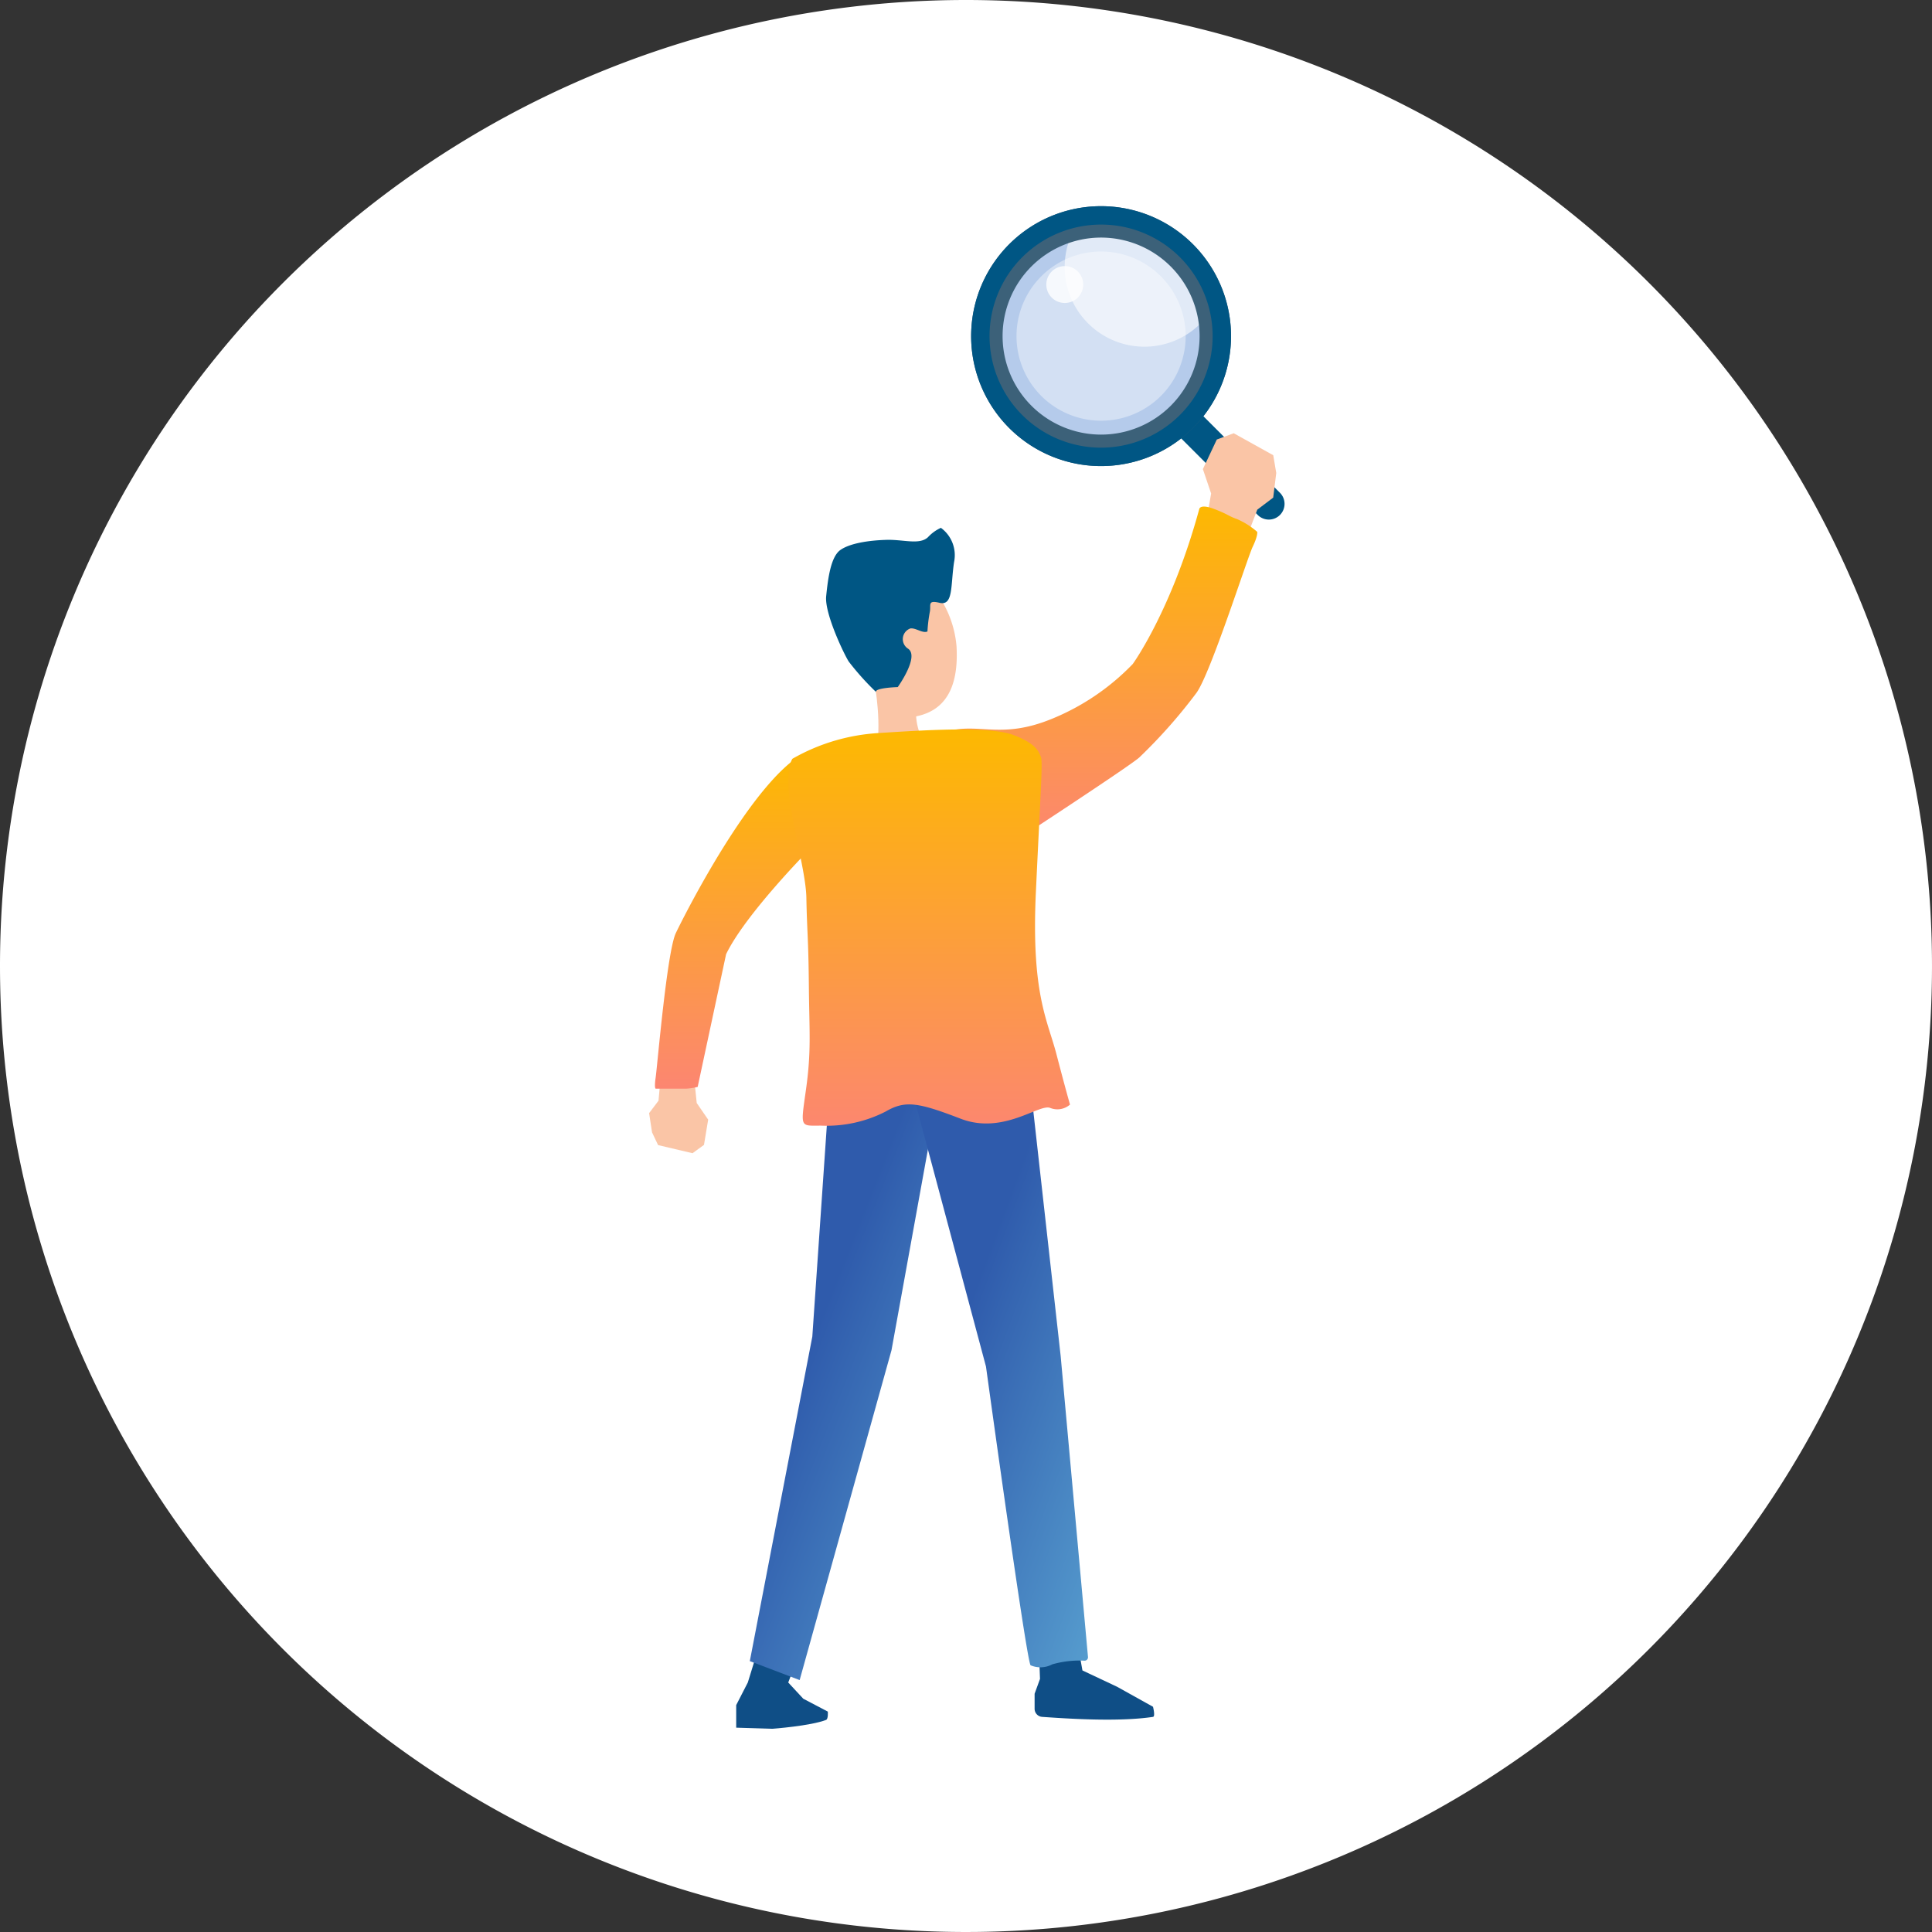 <svg xmlns="http://www.w3.org/2000/svg" xmlns:xlink="http://www.w3.org/1999/xlink" width="253" height="253" viewBox="0 0 253 253">
  <rect x="0" y="0" width="253" height="253" fill="#333333" stroke="none"/>
  <defs>
    <linearGradient id="linear-gradient" x1="0.5" y1="0.295" x2="1.274" y2="1.257" gradientUnits="objectBoundingBox">
      <stop offset="0" stop-color="#2f5bac"/>
      <stop offset="1" stop-color="#67b9dd"/>
    </linearGradient>
    <linearGradient id="linear-gradient-2" x1="0.5" x2="0.5" y2="1" gradientUnits="objectBoundingBox">
      <stop offset="0" stop-color="#fdb900"/>
      <stop offset="1" stop-color="#fc8671"/>
    </linearGradient>
  </defs>
  <g id="icon" transform="translate(-713 -5059.003)">
    <path id="wrap" d="M126.5,0A126.5,126.5,0,1,1,0,126.5,126.5,126.5,0,0,1,126.5,0Z" transform="translate(713 5059.003)" fill="#fff"/>
    <g id="グループ_5278" data-name="グループ 5278" transform="translate(629.425 4871.043)">
      <path id="パス_37761" data-name="パス 37761" d="M217.177,394.932l.141,3.816-.707,1.942v1.966a1.063,1.063,0,0,0,.991,1.064c2.772.188,9.847.709,14.514,0,.328-.049,0-1.324,0-1.324l-4.695-2.615-4.546-2.141-.842-4.723Z" transform="translate(2.448 9.069)" fill="#0f4e86"/>
      <path id="パス_37762" data-name="パス 37762" d="M182.232,394.955l-1.283,4.161-1.52,2.958v2.957l4.757.143s4.967-.365,7.01-1.159c.309-.12.23-1.089.23-1.089l-3.216-1.689-1.968-2.122,1.094-2.844Z" transform="translate(0.553 9.172)" fill="#0f4e86"/>
      <circle id="楕円形_281" data-name="楕円形 281" cx="13.711" cy="13.711" r="13.711" transform="translate(214.054 218.265)" fill="#6d98d9" opacity="0.5"/>
      <path id="パス_37763" data-name="パス 37763" d="M230.8,233.2a10.406,10.406,0,0,0,7.843-3.565,13.689,13.689,0,0,0-17.46-10.946A10.447,10.447,0,0,0,230.8,233.2Z" transform="translate(2.639 0.16)" fill="#fff" opacity="0.6"/>
      <g id="グループ_5276" data-name="グループ 5276" transform="translate(210.749 214.96)">
        <path id="パス_37764" data-name="パス 37764" d="M244.982,254.145l-11.68-11.68,2.907-2.907,11.68,11.68a2.055,2.055,0,0,1,0,2.907h0A2.055,2.055,0,0,1,244.982,254.145Z" transform="translate(-207.451 -213.707)" fill="#005684"/>
        <path id="パス_37765" data-name="パス 37765" d="M225.721,219.072a12.9,12.9,0,1,0,12.9,12.9A12.919,12.919,0,0,0,225.721,219.072Zm0,29.921a17.017,17.017,0,1,1,17.016-17.017A17.036,17.036,0,0,1,225.721,248.993Z" transform="translate(-208.704 -214.96)" fill="#3c6179"/>
        <g id="グループ_5275" data-name="グループ 5275">
          <path id="パス_37766" data-name="パス 37766" d="M225.433,220.611a11.077,11.077,0,1,0,11.076,11.077A11.09,11.09,0,0,0,225.433,220.611Z" transform="translate(-208.416 -214.672)" fill="#fff" opacity="0.4"/>
          <path id="パス_37767" data-name="パス 37767" d="M225.721,214.96a17.017,17.017,0,1,0,17.016,17.016A17.036,17.036,0,0,0,225.721,214.96Zm0,31.623a14.607,14.607,0,1,1,14.606-14.607A14.624,14.624,0,0,1,225.721,246.583Z" transform="translate(-208.704 -214.96)" fill="#005684"/>
        </g>
      </g>
      <path id="パス_37768" data-name="パス 37768" d="M238.124,254.2l.536-3.052-1.081-3.2,1.823-3.874,2.217-.821,5.175,2.877.394,2.326-.4,3.227-2.083,1.575-1.6,4.173-5.365-1.686Z" transform="translate(3.516 1.442)" fill="#fac5a6"/>
      <path id="パス_37769" data-name="パス 37769" d="M174.565,324.476l.247,2.413,1.5,2.179-.548,3.306-1.5,1.091-4.511-1.064-.792-1.668-.385-2.516,1.233-1.63.315-3.484,4.4.126Z" transform="translate(0 5.511)" fill="#fac5a6"/>
      <g id="グループ_5277" data-name="グループ 5277" transform="translate(169.341 254.296)">
        <path id="パス_37770" data-name="パス 37770" d="M196.682,274.463s1.038,5.716.105,9.083l6.645-.692s-1.775-3-1.209-5.292S196.682,274.463,196.682,274.463Z" transform="translate(-167.908 -251.264)" fill="#fac5a6"/>
        <path id="パス_37771" data-name="パス 37771" d="M197.082,259.974s5.6.524,6.828,2.025a13.81,13.81,0,0,1,3.709,8.3c.234,4.166-.677,8.271-5.313,9.181-2.188.43-3.65-.69-4.707-2.28-.561-.845-1.15-2.357-1.353-2.633-.583-.792-4.44-7.835-3.722-9.932S195.22,259.725,197.082,259.974Z" transform="translate(-168.125 -252.003)" fill="#fac5a6"/>
        <path id="パス_37772" data-name="パス 37772" d="M197.164,276.53a35.016,35.016,0,0,1-3.557-3.963c-.5-.73-3.2-6.261-2.967-8.573s.6-5.165,1.86-6.054,3.748-1.26,6.017-1.326,4.336.7,5.459-.354a5.3,5.3,0,0,1,1.688-1.221,4.427,4.427,0,0,1,1.728,4.464c-.472,3.1-.078,5.787-1.908,5.352-1.651-.392-1.07.314-1.281,1.244a19.243,19.243,0,0,0-.3,2.514c-.655.274-1.508-.491-2.227-.4a1.48,1.48,0,0,0-.32,2.646c1.544,1.02-1.343,5.034-1.343,5.034S197.021,275.983,197.164,276.53Z" transform="translate(-168.217 -252.254)" fill="#005684"/>
        <path id="パス_37773" data-name="パス 37773" d="M206.126,323.69,199.68,359.23l-12.029,43.2-6.526-2.482,8.184-42.494,2.323-33.763Z" transform="translate(-168.701 -248.756)" fill="url(#linear-gradient)"/>
        <path id="パス_37774" data-name="パス 37774" d="M206.219,281.7c3.935-.85,6.763,1.072,13.048-1.456A30.882,30.882,0,0,0,230,273.007s5.068-6.967,8.712-20.3c0,0,.089-.712,1.956,0s1.837.92,3.022,1.335A10.221,10.221,0,0,1,246.3,255.7s.119.474-.593,1.956-5.535,16.655-7.374,19.143a68.56,68.56,0,0,1-7.484,8.453c-1.279,1.141-15.481,10.427-15.481,10.427l-1.055.685-1.372-2.85-3.162-4.186S205.17,281.929,206.219,281.7Z" transform="translate(-167.43 -252.389)" fill="url(#linear-gradient-2)"/>
        <path id="パス_37775" data-name="パス 37775" d="M189.613,295.65s-8.459,8.525-10.993,13.8L174.9,326.819a7.91,7.91,0,0,1-1.6.236h-3.9s-.211-.053,0-1.478,1.478-16.469,2.639-18.9,10-19.915,16.822-23.575C188.858,283.106,191.672,286.677,189.613,295.65Z" transform="translate(-169.304 -250.824)" fill="url(#linear-gradient-2)"/>
        <path id="パス_37776" data-name="パス 37776" d="M216.35,319.867l4.5,40.293,3.58,39.436a.447.447,0,0,1-.451.491,12.82,12.82,0,0,0-4.222.476,3.293,3.293,0,0,1-2.838.126c-.5-.248-5.846-39.122-5.846-39.122L200.337,321.44Z" transform="translate(-167.722 -248.95)" fill="url(#linear-gradient)"/>
        <path id="パス_37777" data-name="パス 37777" d="M186.451,284.006a25.75,25.75,0,0,1,11.38-3.379c6.845-.445,14.587-.879,17.61.276s3.29,2.223,3.556,2.845-.033,4.387-.655,17.722,1.535,16.762,2.691,21.207,1.778,6.608,1.778,6.608a2.508,2.508,0,0,1-2.578.445c-1.423-.622-6.134,3.561-11.735,1.409s-7.265-2.435-9.843-.935a16.9,16.9,0,0,1-8.464,1.838c-2.756,0-2.667.355-1.956-4.713s.439-7.475.38-13.464c-.065-6.759-.239-6.968-.328-11.68S184.584,287.3,186.451,284.006Z" transform="translate(-168.457 -250.974)" fill="url(#linear-gradient-2)"/>
      </g>
      <path id="パス_37778" data-name="パス 37778" d="M222.9,224.84a2.415,2.415,0,1,1-2.414-2.414A2.414,2.414,0,0,1,222.9,224.84Z" transform="translate(2.522 0.38)" fill="#fff" opacity="0.8"/>
    </g>
  </g>
</svg>
